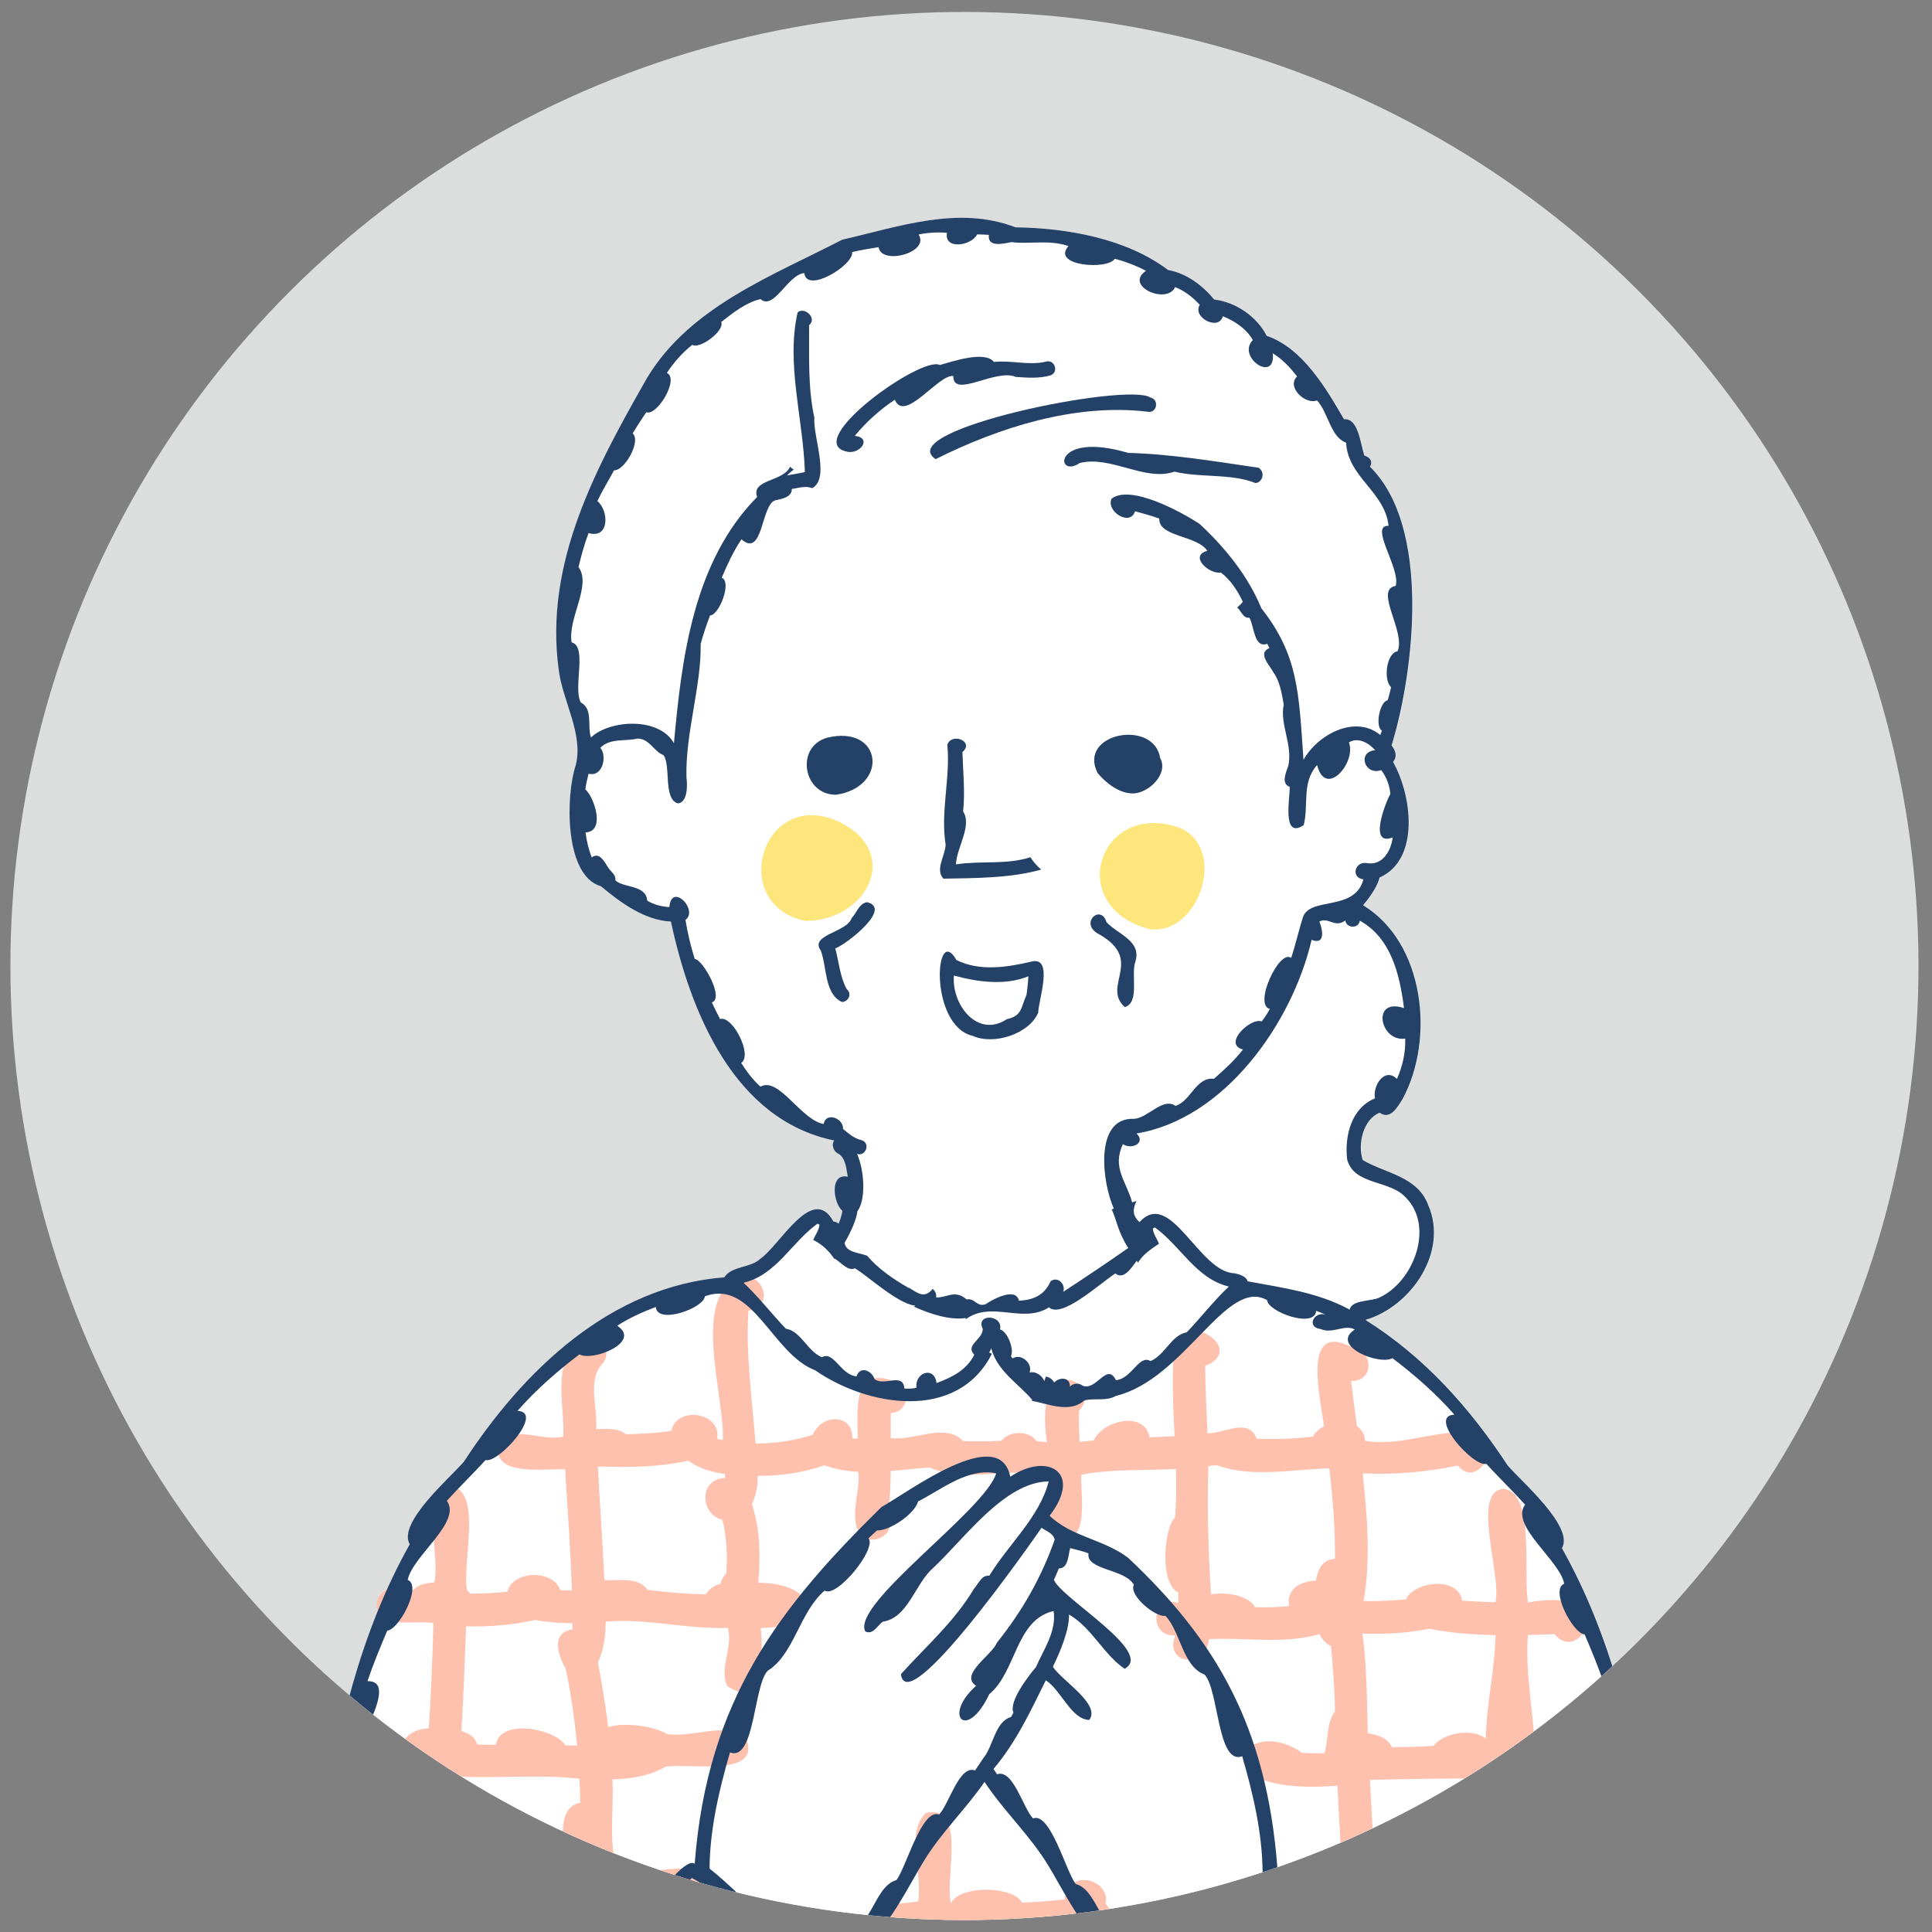 <?xml version="1.0" encoding="UTF-8"?>
<svg id="_レイヤー_2" data-name=" レイヤー 2" xmlns="http://www.w3.org/2000/svg" xmlns:xlink="http://www.w3.org/1999/xlink" viewBox="0 0 350 350">
  <rect x="0" y="0" width="350" height="350" fill="#808080" stroke="none"/>
  <defs>
    <style>
      .cls-1 {
        fill: #fde67c;
      }

      .cls-1, .cls-2, .cls-3, .cls-4, .cls-5, .cls-6 {
        stroke-width: 0px;
      }

      .cls-7, .cls-6 {
        fill: #dcdddd;
      }

      .cls-2 {
        fill: #244267;
      }

      .cls-3 {
        fill: none;
      }

      .cls-4 {
        fill: #fec1ae;
      }

      .cls-5 {
        fill: #fff;
      }

      .cls-8 {
        clip-path: url(#clippath);
      }
    </style>
    <clipPath id="clippath">
      <circle class="cls-6" cx="174.72" cy="175" r="172.83" transform="translate(-72.57 174.8) rotate(-45)"/>
    </clipPath>
  </defs>
  <circle class="cls-7" cx="174.72" cy="175" r="172.83" transform="translate(-72.57 174.8) rotate(-45)"/>
  <g class="cls-8">
    <circle class="cls-3" cx="185.69" cy="175" r="172.83" transform="translate(-69.36 182.56) rotate(-45)"/>
    <g>
      <path class="cls-5" d="m57.37,349.39c.05,9.57.39,19.57,2.07,29.22h237.82c3.03-9.27,2.61-18.96,2.65-28.53,2.74-2.28-.21-14-.93-17.41-2.8-18.08-6.89-36.05-15.97-52.2,2.28-3.84-7.32-12.07-9.79-14.95-6.85-10.41-15.03-19.65-25.8-26.41,8.26-2.4,15.08-12.33,11.38-20.79-1.92-5.22-7.74-5.73-11.87-8.17-.97-2.86.1-7.41,3.07-8.57,1.91,1.41,3.31-1.12,4.17-2.52,5.84-10.82,4-28.27-7.18-35.07,1.55-1.77,2.76-3.82,2.98-5.01,7.45-3.29,5.81-15.11,2.46-20.93.81-1.05.45-2.1-.27-3,4.18-13.71,7.11-39.71-3.92-50.5.62-.99-.09-1.77-1.02-2.02-.79-2.57-1.14-6.81-3.68-6.58-3.31-5.69-7.49-12.87-14-15.11-1.81-3.52-5.59-6.1-9.51-6.58-2.16-2.58-4.99-4.73-8.36-5.35-7.57-5.71-18.25-7.59-27.64-7.73-10.36-4-21.13-.1-31.39,2.24-12.63,6.54-27.49,12.09-35.3,24.94-9.3,16.31-18.7,33.56-16.07,52.93.67,5.64,4.53,11.67,3.09,17.34-1.82,5.35-2.13,20.02,4.56,21.92,3.58,2.98,7.87,6.16,12.68,6.4,3.54,16.48,11.48,35.94,29.58,39.66-.54.68-.16,1.97.7,2.36,1.39.77,1.49,2.77,1.76,4.2-3.34-.72-2.65,4.81-.96,6.19-.15.8-.38,1.58-.7,2.32-.28-.25-.6-.37-.93-.38-3.76-6.97-9.73,4.35-13.25,6.74-1.75,1.69-5.25,1.28-6.52,3.36-20.65,1.6-36.47,16.95-47.19,33.41-2.48,2.88-12.08,11.11-9.8,14.95-1.51,2.68-2.87,5.42-4.12,8.19-.09.04-.19.06-.28.1-1.49.67-1.91,2.41-1.39,3.78-5.2,12.82-8.07,26.43-10.19,40.13-.44,2.09-1.72,7.31-2.01,11.56-.37.67-.36,1.45-.04,2.2.06,1.68.37,3.03,1.12,3.65Z"/>
      <g>
        <path class="cls-1" d="m208.28,168.33c8.92,1.17,14.21-14.57,5.45-18.36-14.67-5.15-21.01,14.32-5.45,18.36Z"/>
        <path class="cls-1" d="m145.91,166.84c11.01-.01,17.68-12.23,6.09-17.98-13.96-6.38-20.25,15.05-6.09,17.98Z"/>
        <path class="cls-4" d="m62.11,348.23c4.93.35,9.71-1.2,14.61-.68.05,2.92.28,6.17,2.55,7.92.28,3.25.45,6.53.35,9.79-3.08.9-2.35,4.52-2.11,6.97-1,.11-1.95.38-2.71,1.03-.73.02-1.46.05-2.18.02-2.23-3.27-6.62-.34-9.79-.49-2.86.44-3.18,4.86-.41,5.7.51.05,1.01.08,1.52.12h167.73c4.9-.58,9.83-.05,14.78-.28,0,.09.01.18.02.28h5.94c-.02-.21-.03-.41-.05-.62,7.35-1.06,14.49-2.04,21.92-1.2.05.6.05,1.21.08,1.82h6.02c-.03-.55-.05-1.1-.11-1.65,4.13.26,23.97.85,15.47-6.83-5.28.02-10.61,1.6-16.09.91-1.74-7.3.81-14.71.34-22.21,5.07.42,10.21-.35,15.25-.97,6.56,6.9,9.54-9.32-3.9-5.47-3.85.6-7.78.79-11.66.44-1.38-6.94-1.26-13.8-1.34-20.85,3.83-.26,7.66-.63,11.48-1.13,2.62,2.29,6.44-1.54,5.04-4.35-3.67-4.21-11.74.26-16.85-.43-.32-6.65-1.73-13.21-1.22-19.87,1.62-.04,3.24-.09,4.86-.16,4.58,5.9,12.44-8.86-4.82-5.74-.97-4.62,1.38-20.17-4.48-20.55-5.93.29-.25,15.82-1.44,20.51-2.02-.06-4.04-.14-6.05-.29-.66-4.46-8.62-3.54-10.19-.23-2.54.22-5.09.39-7.64.28,1.33-7.63.64-15.46-.16-23.11,5.77.28,11.56-.23,17.21-1.41,3.32,3.94,7.52-2.49,4.37-5.39-6.28-2.17-14.2,2.25-21.16.89-.08-1.23-.65-2.09-1.48-2.63-.36-2.73-.72-5.46-1.05-8.2,4.53.06,3.92-5.91-.18-6.26-8.96-4.43-5.2,9.92-4.74,14.5-.86.45-1.59,1.07-2.02,1.84-3.37.43-6.77.49-10.16.39-1.42-3.93-5.98-.92-8.91-.98-.17-4.07-.41-8.14-.42-12.21,7.78-3.06-4.13-10.58-5.62-3.33-.45,5.33-.18,10.69.07,16.05-1.51.09-3.02.16-4.52.21-.94-4.94-8.54-3.01-10.1.55-.86.11-1.72.21-2.58.28-.09-1.88-.15-3.77-.1-5.65,4.82-5.12-8.47-11.69-5.82,5.69-.63-.04-1.26-.09-1.89-.17-1.34-1.99-4.91-1.92-6.36-.08-2.34.15-4.59.13-6.96.06-3.11-3.41-8.95.03-13.09-.54,0-1.52,0-3.04.02-4.55,3.6-.07,3.76-5.57.19-5.87-7.23-2.57-6.2,5.78-6.18,10.51-.32,0-.65,0-.97-.01.11-4.65-5.66-4.46-7.14-.7-3.31,1.08-6.87,1.63-10.41,1.6-.6-8-1.81-16.05-1.28-24.08,4.49-.38,3.1-6.78-1.16-5.97-9.6,2.49-3.04,21.83-3.49,29.43-.35-.07-.7-.13-1.04-.21.93-4.81-7.32-6.08-8.26-1.48-2.7.45-5.42.57-8.29.64-1.43-1.25-3.61-.94-5.38-.94.4-3.84-1.73-9.07,1.3-11.96,2.19-3.12-2.33-6.47-4.74-3.53.12-.16.26-.3.41-.43-5.04,4.06-2.62,11.64-2.89,17.27-3.71.99-9.04-2.21-11.61,1.15-1.75,6.27,8.14,4.6,11.94,4.8.44,7.3,1,14.61,1.21,21.91-.7.02-1.4.01-2.09-.02-1.23-3.76-8.62-3.67-9.57.28-2.24.23-4.49.33-6.75.35-.13-.22-.34-.43-.57-.62-1-4.6,3.1-18.85-3.4-18.86-5.06,2.02-1.4,12.73-2.54,17.45-1.63.08-3.1.51-3.74,1.33-1.73.22-3.44-.74-5.08.09-2.31,1.05-2.09,4.67.31,5.45,2.7.73,5.6.11,8.35.46-.16,6.36-.41,12.72-.83,19.08-1.74.1-3.35.62-4.36,2.08-1.59-.05-3.23-.04-4.75-.59-6.87-5.01-10.61,8.27,7.39,6.5-.07,3.08-1.11,7.6,2.29,8.94.21,3,.36,6,.47,9-1.58-.04-3.12.19-4.48.96-2.77-1.41-8.6-2.23-8.49,2.3-2.36.33-4.67-.26-7.02-.28-5.99,1.33-.99,8.19,3.35,6.25Zm211.36,12.62c-3.87,1.22-3.05,6.57-3.12,9.85-.45-.02-.9-.04-1.36-.05-1.84-3.68-10.77-1.74-12.9.97-1.44.2-2.88.35-4.33.48-1.3-7.64-2.27-15.13-2.66-22.91,8.28-.89,16.67,1.16,24.88-1.02.09,4.24-.14,8.47-.52,12.69Zm-1.05-38.58c.12,2.71.19,5.42.14,8.13-2.92,1-4.37,7.98-3.3,12.62-2.23.26-4.48.29-6.72.31-.9-3.66-8.48-2.97-10.06-.23-1.18.08-2.36.12-3.54.14.08-6.92-.37-13.86-.77-20.8,8.07-.18,16.17-.34,24.26-.17Zm-13.48-27.2c3.95.77,7.97,1.07,12,1.15-.16,6.39-1.61,12.26-1.79,18.74-2.39-2-7.83-.99-9.42,1.32-2.61.16-4.92.24-7.6.21-.6-1.43-2.36-2.25-4.35-2.48-.16-6.02-.16-12.06-.94-18.06,4.06.14,8.13-.11,12.1-.88Zm-73.98,78.84c-2.92.07-5.84.13-8.76.08-.26-2.16-2.1-2.85-4-3.08-.46-6.48.33-12.96.14-19.45,6.77-.9,13.52-.77,20.32-1.41.2,7.28,1.1,14.51,1.5,21.78-3.03.13-7.21-.8-9.2,2.08Zm58.98-13.47c-1.79,2.75-1.4,6.08-1.69,9.35-4.02-1.07-8.97-.94-12.89.68-.65-7.63-1.6-15.27-1.65-22.87.42-.22.73-.49.98-.78,2.33,4.57,9.92,1.7,14.22,2.34.1.1.19.2.29.27.4,3.66.61,7.34.74,11.01Zm-25.03-94.85c.49-.06.99-.1,1.48-.16,6.41,2.34,13.76.74,20.43.58.63,5.44,1.07,10.91,1.02,16.39-2.29.09-3.13,1.97-3.44,3.95-2.85.09-5.41,1.53-4.87,4.62-2.06.18-4.15.27-6.22.17-.87-1.91-4.93-2.84-7.92-2.31-.49-7.77-.75-15.44-.48-23.24Zm-109.9.09c5.23.17,10.56.08,15.68-1.06,1.95,1.43,4.29,2.04,6.64,2.42,0,.24.02.48.02.72-4.7.06-4.65,6.52-.47,7.57.76,3.18.95,6.49.68,9.75-.48.42-.81,1.06-1.02,1.8-1.14.35-2.1.96-2.7,1.97-3.53-.12-7.04-.36-10.54-.84-1.64-2.41-5.26-1.6-7.8-1.76-.35-6.84-.82-13.67-1.19-20.51.23-.02.47-.04.7-.06Zm.71,28.09c7.92-.59,13.67,1.31,22.15,1.16.95,3.58-1.63,7.29-.14,10.47,5.87,4.29,6.72-5.5,6.08-10.46,12.52-.28,9.86-8.38-.45-8.18.42-4.78.37-9.64-1.14-14.28.79-1.63,1.03-3.36,1.06-5.11,4.11,0,8.22-.56,12.08-1.92,1.93.74,4,1.07,6.13,1.18.43,3.55-1.64,7.75.15,11.12,2.3,2.79,7.02.14,5.25-3.23.33-2.67.45-5.35.48-8.04,2.4-.19,4.79-.48,7.04-.62,6.62,2.92,14.55-.22,21.56,1.38,1.02,3.53-2.14,9.63,1.57,11.56,6.14,1.16,4.11-7.97,4.36-11.64,5.71-1.11,11.36-.71,17.13-1.04.07,2.91.07,5.82-.15,8.73-2.17,2.27-2.74,12.21.6,13.67,0,.62-.01,1.24-.02,1.85-4.85-1.42-5.52,6.19-.53,5.9-2.19,5.37,5.7,6.09,6.08.67,6.68-.34,13.44.99,20.03-.9.43.91,1.08,1.67,2.08,2.15.36,3.93.7,7.88.72,11.84-1.59,2.15-1.15,5.12-1.91,7.58-1.34.04-2.67,0-4.01-.05-10.99-7.63-19.6,8.08,6.37,5.92.22,5.38.67,10.75.79,16.13-.97.41-1.52,1.42-1.76,2.64-1.37.13-2.64.49-3.43,1.12-2.79.36-6.54-1.42-8.69.9-12.13-15.92-5.57,24.08-5.62,28.89-.91-.01-1.82-.04-2.73-.09-1.77-3.6-19.58-7.3-18.07-.02-.7-.73-1.66-.9-2.64-.97-.4-7.16-1.3-14.3-1.53-21.47,2.06-1.1,3.55-4.12,1.65-5.73,1.13-4.14-6.62-6.78-7.39-.78-2.57.26-5.15.52-7.74.57-1.5-3.01-11.25-3.23-12.85.12-1.2-4.39,2.99-17.85-4.52-16.38-3.87,3.73-.53,11.04-1.43,16.05-1.67.18-3.33.48-5.01.46-3.81.32-3.52,5.97.31,5.92,1.35.82,3.19.72,4.76.76,0,2.37,0,4.74-.03,7.12-2.51,3.72-1.94,8.61-2.61,13.1-.92.52-1.64,1.3-1.93,2.51-1.41.04-2.82.1-4.23.07-1.25-4.49-7.34-2.73-11.04-3.4-.68-4.96-1.62-9.67-2.51-13.51,2.67-3.76-4.63-7.58-6.28-3.31.02,6.22,2.74,12.46,3.06,18.87-.17.28-.32.59-.43.95-2.68.1-5.35.16-8.02.18-.88-3.79-12.11-2.64-13.88,0-2.13.17-4.27.28-6.41.34-.33-1.55-.73-3.09-1.21-4.6,2.63-8.02,2.9-16.49,1.92-24.83,1.54-.04,3.07-.09,4.61-.14,1.18,2.26,4.4,1.88,5.47-.3,4.01.74,6.76-4.76,2.28-6.16-4.35-.12-8.82.9-13.27.7-1.73-5.55-.64-11.13-.93-16.84,3.36-.09,6.66-.58,9.55-2.26,4.12-.84,18.09,2.2,14.48-5.56-3.93-2.5-9.57.29-14.11-.37-2-1.29-7.29-2.28-10.69-1.28-.48-3.94-1.14-7.86-1.86-11.73,1.1-2.27,1.37-4.81,1.42-7.35Zm-2.91,51.46c.91,7.49.87,15.1-1.44,22.36-.85.75-1.45,2.14-1.63,3.55-3.37-.02-7.1.15-8.61,3.33-2.46.07-4.93.06-7.39-.02-.38-1.26-1.29-1.82-2.38-2.06.31-8.32-.15-16.81-.73-25.14,7.43.76,15.07.3,22.16-2.01Zm-22.36-50.61c4.19.13,8.43-.26,12.5-1.14,2.22.41,4.48.57,6.74.58,0,.38.01.76,0,1.13-3.96.54-2.58,4.77-1.21,7.08.96,4.62,1.63,9.3,2.06,14-.71-.04-1.43-.05-2.14-.11-1.85-3.02-11.88-4.91-12.55-.08-1.13.02-2.26-.02-3.39-.06-.39-1.33-1.59-2.08-2.87-2.42.39-6.32.6-12.64.84-18.99Zm20.52,27.61c.07,1.45.13,2.9.16,4.35-5.04.73-3.43,11.23.69,12.26,0,.05.02.1.03.15-2.66-.58-7.61,0-8.4,2.28-.27.03-.53.06-.79.08-.67-3.79-8.32-3.38-11.95-2.15-.28-5.79-.59-11.57-1.11-17.34,7.13.31,14.28-.43,21.37.37Z"/>
      </g>
      <g>
        <path class="cls-2" d="m153.41,81.82c2.42.56,4.65-2.51,1.44-2.86,2.08-2.53,4.54-4.73,7.26-6.55,1.77,4.31,7.95-4.69,10.59-4.29-.08,4.17,7.71-1.43,11.32.16,2.1.15,4.21.31,6.27-.27,1.62-.57.76-3.02-.86-2.48-3.1.72-6.26-.31-9.38.04-1.63-2.11-7.55-.06-9.79.55-3.32-1.76-25.15,13.91-16.84,15.7Z"/>
        <path class="cls-2" d="m169.5,83.18c11.32-5.68,25.25-10.18,38.43-8.59,1.66.32,2.13-2.22.48-2.57-4.1-2.83-46.95,5.89-38.91,11.15Z"/>
        <path class="cls-2" d="m204.43,82.06c-13.89-4.12-13.23,4.82-8.83,1.82,5.66-1.41,11.9,3.43,17.15,1.56,4.79,1.16,10.19.28,14.67,2.06,1.14,0,1.95-1.81.61-2.76-7.62-1.11-15.93-2.5-23.6-2.69Z"/>
        <path class="cls-2" d="m151.53,143.97c9.6-1.49,8.3-12.78-1.72-10.32-5.81,1.68-4.31,10.45,1.72,10.32Z"/>
        <path class="cls-2" d="m170.9,159.18c5.71-.11,12.14-.07,17.73-1.65-.76-.64-1.43-1.39-1.96-2.24-4.29,1.41-9.02.6-13.49,1.3.11-3.04,2.97-6.97,1.3-9.6.37-3.59-.02-7.16-.13-10.75,2.25-1.9-1.96-3.64-2.74-1.31.6,5.91-1.26,12.07-.3,18.11-.07,1.94-1.95,4.5-.4,6.14Z"/>
        <path class="cls-2" d="m186.86,174.2c-4.36,1.03-9.38,1.83-13.6-.29-3.9-6.88-5.03,11.9,2.97,13.75,3.83,1.72,10.19-.34,11.85-4.2.03-2.21,2.89-10.27-1.22-9.26Zm-.9,6.03c-1.05,2.36-.75,3.75-3.59,4.42-5.36,3.51-10.02-2.78-9.56-7.92,4.31,1.18,9.28,1.85,13.49.14-.06,1.12-.19,2.26-.33,3.36Z"/>
        <path class="cls-2" d="m157.05,163.44c-1.42.25-1.87,1.95-2.77,2.89-.87,2.61-7.65,2.99-5.6,5.85,1.14,2.93.64,7.91,3.86,9.34,1.07,0,1.92-1.45.85-2.33-1.22-2.24-1.41-4.92-2.07-7.37,2-.74,10.47-7.31,5.73-8.38Z"/>
        <path class="cls-2" d="m200.45,167.05c-.97-3.26-4.78-.01-1.73,1.98,8.91,4.79.72,9.46,5.04,13.42,2.79-.87,1.05-5.85,1.93-8.25,1.15-3.77-3.17-4.91-5.23-7.14Z"/>
        <path class="cls-2" d="m250.18,357.02c.26-3.56.6-7.1.93-10.62h-3.66c.32,2.65,1.07,5.72.42,7.42-.24.13-.4.3-.52.49-3.6-2.22-13.66-17.85-15.94-15.96-1.97-25.76-11.27-41.29-27-56.11-4.44-3.4-10.25-3.79-14.26-7.65,6.09-7.94-.46-11.56-7.13-7.06-1.94-9.77-18.56,2.86-23.33,5.48-18.47,18.12-31.59,34.93-33.84,64.65-2.2-1.96-12.39,13.79-15.95,15.96-.12-.19-.27-.37-.52-.49-.84-2.22.67-6.73.54-9.62h-3.98c.39,4.25.82,8.51,1.13,12.81-2.22,3.01-4.08,6.76-8.12,8.33-3.54,12.26,24.83-22.73,26.37-24.44,7.68,3.95,13.47,12.82,21.21,18.03-1.54,1.76.47,3.8,2.18,1.95,1.13,2.93-5.63,11.93-9.33,18.41h4.13c-.13-.17-.29-.33-.52-.47,2.01-5.62,11.27-14.37,7.52-19.88,2.23-3.32,4.4-4.11,6.6-7.08,2.61.39,8.52-11.31,10.11-13.79,3.19-5.32,7.62-9.47,11.14-14.57,3.58,5.42,8.28,9.7,11.62,15.27,1.59,2.48,7.51,14.18,10.11,13.79,2.2,2.97,4.37,3.76,6.6,7.08-3.7,5.41,5.26,14.03,7.43,19.65h3.31c-3.77-6.42-10.03-14.93-8.93-17.71,1.72,1.86,3.73-.2,2.18-1.95,7.74-5.21,13.53-14.09,21.22-18.03,1.38,1.54,29.94,36.73,26.36,24.44-4.05-1.57-5.9-5.32-8.12-8.34Zm-72.01-38.56c-.52.75-1,1.53-1.53,2.27-2.88-1.05-4.72,6.15-6.52,8-3.15-1.25-6.04,9.86-7.75,11.88-3.19.87-4.08,5.98-6.68,8.16-1.46-.41-2.12,1.46-2.94,2.33-1.3,2.04-2.78,3.68-4.62,5.08-7.11-5.18-12.87-12.26-19.59-17.68.06-7.14,1.71-14.15,3.7-21.03,4.52,1.72,4.25-12.11,6.84-14.8,4.8-2.99,5.73-10.58,10.31-14.52,2.15,1.45,9.5-7.55,7.95-9.48.55-.51.95-.89,1.54-1.41,2.3.07,6.84-3,7.44-5.26,4.35-2.22,9.02-6.13,14.15-5.1-1.94,6.64-26.29,23.65-23.72,28.64,1.4.71,2.19-1.05,3.16-1.75,4.57-.68,5.83-6.76,9-9.61,5.69-5.25,13.03-15.75,21.07-15.8-1.68,6.5-7.31,11.4-10.75,17.07-1.43-.16-1.98,1.5-2.79,2.38-3.59,6-8.69,10.42-13.24,15.47,1.14,8.38,23.44-23.59,25.49-26.53.94.69,2.07.94,2.38,2.15-2.42,6.86-5.88,12.95-10.48,18.68-.89,2.26-6.87,5.79-3.76,7.8-6.16,5.48-1.69,10.1,2.38,1.53,4.94-4.1,4.74-13.47,11.66-15.08.57,3.68-1.88,7.09-3.2,10.16-1.32,1.54-4.99,6.31-4.07,8.24-.14.27-.29.53-.44.8-2.94.85-3.19,5.31-5.07,7.52.02-.03.05-.07.08-.11Zm30.97,38.42c-1.83-1.4-3.32-3.05-4.62-5.08-.82-.87-1.48-2.74-2.94-2.33-2.6-2.18-3.49-7.3-6.68-8.16-1.71-2.01-4.59-13.14-7.75-11.88-1.8-1.85-3.63-9.04-6.52-8-.23-.32-.44-.64-.65-.96,4.04-4.76,6.71-10.46,9.48-16.07,2.81,1.82,4.61,7.11,7.87,7.18,2.15-2.85-5.04-7.15-6.59-9.64,1.44-2.93,2.99-6.76,2.92-9.46,4.13,2.41,6.31,7.29,10.07,9.83,5.54-2.93-11.53-12.81-12.8-16.11.31-.68.61-1.37.9-2.07,1.72.03,1.68-2.43,2.05-3.68,1.12.32,2.31.54,3.31.96-.48,3.06,6.59,2.76,8.22,5.69-.98,1.9,3.96,5.96,5.71,5.62,2.77,2.86,3.08,9.11,7.09,10.64,2.59,2.69,2.31,16.51,6.83,14.8,1.98,6.88,3.64,13.89,3.69,21.03-6.71,5.43-12.48,12.49-19.59,17.68Z"/>
        <path class="cls-2" d="m59.44,378.61h5.08c.47-4.17-.66-10.5-3.42-7.3-.47-2.56-.75-4.89-.98-7.54,3.3.78,3.9-15.12.41-14.53,1.36-1.52,3.15-13.09-.79-11.43.34-1.79.72-3.58,1.14-5.36,2.12-.01,4.69-9.63,1.81-9.8-.54-3.49,10.46-18.23,3.88-18.09,1.05-3.11,2.31-6.14,3.59-9.16,2.13-.15,6.34-8.13,3.7-9.19.85-4.32,9.86-10.48,7.09-14.32,2.28-2.53,4.73-4.88,7.02-7.39,2.26.69,10.75-8.71,5.78-8.91,3.33-3.79,7.15-7.15,11.22-10.23,2.48,1.34,11.35-2.28,6.83-5.19,2.2-1.4,4.57-2.48,7.01-3.4.21,3.27,8.73.22,8.88-1.93,8.67-3.21,12.17,10.43,19.95,13.38,9.49,6.6,25.76,9.39,32.05-2.96-.17-.07-.32-.16-.49-.24.13-.22.26-.47.37-.77,1.06,4.15,4.93,6.39,7.45,9.38-.04.04-.08.09-.12.14,2.99.53,6.84,2.32,9.54-.07,2-.49,3.88.21,5.73-.82,12.48-3.08,20.02-21.56,27.38-17.34.14,2.13,8.67,5.2,8.88,1.93.7.26,1.39.54,2.07.83-2.31-1.12-4.06,2.12-1.26,2.46,2.11.97,4.41-.93,6.19.1-4.51,2.91,4.34,6.53,6.83,5.19,4.07,3.09,7.89,6.44,11.22,10.23-4.96.2,3.5,9.59,5.78,8.91,2.29,2.51,4.74,4.86,7.02,7.39-2.77,3.83,6.24,10,7.09,14.32-2.64,1.04,1.57,9.05,3.7,9.19,1.29,3.02,2.54,6.05,3.59,9.16-6.58-.14,4.42,14.59,3.88,18.09-2.88.17-.31,9.79,1.81,9.8.42,1.78.8,3.56,1.14,5.36-2.89-1.18-2.18,3.3-2.23,4.95.14,2.23.08,4.61,1.44,6.48-3.5-.59-2.9,15.31.41,14.53-.23,2.64-.51,4.98-.98,7.54-2.62-3.03-3.76,2.49-3.47,6.61h4.55c3.03-9.28,2.61-18.96,2.65-28.53,2.74-2.28-.21-14-.93-17.41-2.8-18.08-6.89-36.05-15.97-52.2,2.28-3.84-7.32-12.07-9.8-14.95-6.85-10.41-15.03-19.65-25.8-26.41,8.26-2.4,15.08-12.33,11.38-20.79-1.92-5.22-7.74-5.73-11.87-8.17-.97-2.86.1-7.41,3.07-8.57,1.91,1.41,3.31-1.12,4.17-2.52,5.84-10.82,4-28.27-7.18-35.07,1.54-1.77,2.76-3.82,2.98-5.01,7.45-3.29,5.81-15.11,2.46-20.93.81-1.05.45-2.1-.27-3,4.18-13.71,7.11-39.71-3.92-50.5.62-.99-.09-1.77-1.02-2.02-.79-2.57-1.14-6.81-3.68-6.58-3.31-5.69-7.49-12.87-14-15.11-1.81-3.52-5.59-6.1-9.51-6.58-2.15-2.58-4.99-4.73-8.36-5.35-7.57-5.71-18.25-7.59-27.64-7.73-10.36-4-21.13-.1-31.39,2.24-12.63,6.54-27.5,12.09-35.3,24.94-9.3,16.31-18.7,33.56-16.07,52.93.67,5.64,4.53,11.67,3.09,17.34-1.82,5.35-2.13,20.02,4.56,21.92,3.58,2.98,7.87,6.16,12.68,6.4,3.54,16.48,11.48,35.94,29.58,39.66-.54.68-.16,1.97.7,2.36,1.39.77,1.49,2.77,1.76,4.2-3.34-.72-2.65,4.81-.96,6.19-.15.8-.38,1.58-.7,2.32-.28-.25-.6-.36-.93-.38-3.76-6.97-9.73,4.35-13.25,6.74-1.75,1.69-5.25,1.28-6.52,3.36-20.65,1.6-36.47,16.95-47.19,33.41-2.48,2.88-12.08,11.11-9.8,14.95-9.08,16.15-13.18,34.11-15.97,52.2-.72,3.41-3.66,15.13-.93,17.41.05,9.57.39,19.57,2.07,29.22Zm194.92-195.98c-6.01-2.02-4.38,6.2.21,5.52.09,2.5-.49,5.02-1.5,7.31-2.26-2.23-4.44,1.3-3.98,3.52-4.26,1.74-5.56,6.79-5.03,11.13,1.33,4.68,7.79,3.6,10.66,6.88,5.18,5.31,1.33,15.22-4.8,18.06-1.35.72-5.08.39-5.41,2.2-5.8-3.15-12.1-3.93-18.49-5.13-.27-.92-1.47-1.26-2.37-1.46-6.45-.14-11.58-15.52-17.22-9.25-1.27-1.24-1.28-2.25-.55-3.83-.2.06-.59.17-.78.24-1.1-3.94-3.66-6.24-1.68-10.55,1.53,1.06,4.27-.2,2.47-1.93,15.97-2.63,28.21-20,31.72-35.08,2.5,1.01,2.04-1.84,1.4-3.32,1.68-.86,2.79,1.24,4.7-.18.23,1.45,2.46,1.5,2.63.03,5.71,3.14,7.25,9.86,8.01,15.85Zm-99.03,36.8c1.57-2.11,1.28-7.31-.06-10.39,1.57.55,2.53-2.02.75-2.51-1.28-.28-2.32-1.2-3.3-2.02.14-1.89-3.08-3.17-3.51-.89-4.07-.69-8.13-8.65-11.44-6.76-1.39-1.23-2.51-2.75-3.5-4.31,2.15-1.34-1.56-8.66-3.82-7.94-.53-.98-1-2-1.5-3.01,2.33-.67-1.59-7.77-3.1-7.88-.71-2.31-1.28-4.67-1.67-7.06,2.42-1.85-2.56-6.88-2.92-2.33-1.41-.09-2.82-.43-4.01-1.17-.21-2.95-4.39-2.26-5.77-3.69.15-1.03-.94-1.64-1.4-2.45-.61-.99-1.53-2.72-2.88-1.69-.56-1.44-.94-2.99-1.12-4.53,3.64-.14,1.61-6.32-.04-7.81.14-.95.34-1.9.59-2.83,2.5.68,3.43-3.1,2.13-4.7,1.8-1.8,4.57-1.12,6.74-1.66,2.19.02,2.95,2.36,4.69,2.99,1.39,1.81-.09,7.95,2.6,8.75,1.8-.1,1.76-3.37,1.57-4.69-.22-8.02,2.72-16.63,2.57-24.18.47-1.75,1.05-3.48,1.7-5.17,1.66-.04,4-6.09,2.12-6.85,1.02-2.4,2.12-4.79,3.57-6.95,3.91,3.43,3.54-6.09,6.05-7.04,1.17-.27,3.09-.54,3.07-2.07,1.28-.21,2.51-.62,3.71-.16,3.26-1.8.11-9.27.38-12.75-1.2-5.51-.92-11.16-.95-16.78,1.49-1.2-.74-3.36-2.07-2.34-2.16,9.28,1.02,19.43,1.3,28.96-.78.19-1.98.37-3.25.61.39-.37.79-.73,1.22-1.06-.23-.16-.45-.33-.66-.52-1.23,2.77-7.1,2.25-5.96,5.48-11.53,11.7-13.65,29.02-15.07,44.61-2.67-4.78-11.6-4.28-15.03-1.04-.72-2.05.45-5.12-1.85-6.35-1.44-2.71,1.25-10.14-1.65-10.88-.77-4.28,3.68-10.34,1.24-13.65.51-2.09,1.07-4.13,1.82-6.15,3.86,1.11,3.68-4.09,1.6-5.8.9-1.91,2.02-3.71,3.02-5.57,1.92.1,4.95-5.28,3.37-6.69.79-1.3,1.61-2.58,2.47-3.83,1.94.75,6.04-6.05,3.73-7.13,1.28-1.91,2.8-3.67,4.61-5.08,1.36.85,5.94-2.59,5.23-4.13,2.12-1.65,4.45-3.54,7.12-4.15,2.45,2.1,4.92-4.43,7.93-4.72.44,3.82,9.03-1.5,8.67-3.8,1.58-.38,3.18-.64,4.79-.89.52,3.34,9.37.97,7.25-2.3,1.69-.34,3.43-.45,5.14-.3-.54,3.19,4.55,2.3,5.46.28.67.01,1.4.03,2.13.09-.26,2.3,2.47,1.62,4.11,1.31,2.99.43,6.82-.5,10.31.72-3.21,3.63,7.2,4.37,8.39,2.29,1.86.49,3.89,1.25,5.65,2.2-4.04,2.73,3.81,6.21,5.28,2.94,1.73.67,3.22,1.85,4.47,3.22-1.42,2.25,3.44,4.81,4.18,2.06,2.13.85,4.24,2.24,5.43,4.31-3,3.13,4.19,7.9,3.61,2.41,1.8,1.1,3.08,2.5,4.41,4.18-1.99,1.91,1.49,5.18,3.6,4.35,2.07,2.17,2.39,6.59,5.28,7.66.3,6.22,7.05,8.91,7.69,15.06-3.6-.16,2.23,7.78,1.29,10.88-3.98.65,1.89,8.35.34,11.84-2.06.33-2.59,5.26-1.17,6.51-.18.8-.38,1.59-.62,2.37-1.43.22-2.34,4.79-1.04,5.5-.09.27-.2.53-.3.79-4.53-3.74-11.36-.09-13.91,4.5-.86-12.09-.87-18.87-7.64-27.46-2.4-5.88-6.64-11.07-11.22-15.31-3.38-2.2-12.47-7.16-15.91-4.54-1.05,2.27,3.36,5.12,4.25,2.28,1.48.39,2.96.81,4.4,1.33-.18,3.34,6.88,3.01,8.69,5.84-3.37.9.34,4.32,2.48,3.93,1.79,1.41,3,3.28,3.96,5.3-.3.39-.66.72-1.03,1.04.75.59,1.09,2.03,2.21,1.84.91,1.49.79,5.6,3.25,4.73.13.26.27.52.4.78-2.23.85,0,3.08.66,4.32,1.24,1.72,1.57,3.89,1.92,5.94-.76,3.49,1.68,7.34.82,11.08-.37,1.12-1.39,3.22.26,3.79.08,1.86-1.48,9.62,2.54,6.94.94-3.66-.43-7.68,2.43-10.89,1.49,6.11,7.16-.41,5.76-4.1,1.66-1.02,3.65.12,4.75,1.43-3.29.23-1.95,4.65,1.1,3.6.95,1.22,1.5,2.74,1.66,4.28-.95,1.76-4.01,9.64.43,7.9-.36,2.6-1.95,5.25-4.86,4.63-2.11-.17-2.7,2.71-.45,2.97-1.61,6-9.89,2.99-11.01,7.02-.76,2.38-1.28,4.83-2.08,7.2-2.22-1.6-6.86,8.6-3.87,9.25-.42.79-.9,1.57-1.47,2.27-2.02-.76-7.14,4.13-3.39,5.09-1.55,1.98-3.36,3.64-5.26,5.3-3.27-.36-4.18,4.06-6.97,4.91-2.31-1.6-4.93,2.16-7.49,2.35-7.37-.34-5.75,11.78-3.67,16.26-.1.03-.29.11-.39.15.95,2.05,1.08,3.99,2.99,6.99-3.62,2.54-7.83,5.36-11.78,7.94.52-1.36-1.01-2.9-2.28-1.91-1.1,2.44-2.98,3.39-5.74,3.51-.55-2.52-4.75-.25-6.01.63-1.64.6-1.94-1.14-3.47-.86-2.15-1.85-3.55-.26-5.52-.36.09-.62-.16-1.14-.62-1.55-1.53,1.82-2.62.81-4.35-.23.01.02.02.06.03.08-2.87-1.63-5.57-3.51-7.56-5.85-1.58-.61-3.84-.57-4.08-2.35,1.31-2.25,2.21-4.47,2.31-5.72Zm-7.25,2.24c.12.07.25.12.37.19-.05.98-.78,1.88-1.12,2.77,1.55.76,2.86,1.97,3.8,3.42.01-.01.02-.03.03-.05,1,.46,2.39,2.39,3.71,1.77,2.05,1.13,7.74,6.45,10.92,6.76l-.19.2c3.02,1.37,6.55,2.46,9.33,2.04.02.07.04.14.06.2,4.73-3.41,10.25.91,15.04-2.13,2.3,2.11,9.28-4.37,12.02-6.14,1.5,1.17,2.76-.8,3.88-2.29.08.11.15.22.23.33.93-1.54,2.4-2.48,3.8-3.43-.34-.88-1.06-1.79-1.11-2.76.12-.07.25-.12.36-.19,4.72,3.39,7.46,9.3,13.41,10.71-2.81,2.64-5.04,5.59-7.67,8.33-2.7.39-3.88,4.07-6.52,5.17-2.15-1.24-3.28,3.13-6.26,3.47-1.63-3.32-3.47,1.9-5.99,1.02-.7-.61-1.83-.48-2.37.16.14-1.67-1.78-1.86-2.83-.78-.36-.61-.94-1-1.53-1.05-.07.28-.17.54-.27.81-.37-1.03-1.63-1.87-2.66-1.54.62-1.67-1.52-3.56-3.09-2.57-.1-.14-.2-.28-.29-.42.63-1.19-.63-4.51-1.97-4.82.59-2.76-4.54-2.94-3.13-.09-.07,1.99-3.25,2.91-1.54,4.66-1.39,2.8-4.03,4.08-6.84,5.14-.39-3.18-3.98-1.91-3.63.82-.7.23-1.47.2-2.2.16-.19-2.99-3.72-.32-5.41-1.72-.51-1.57-2.65-2.42-3.26-.47-3-.37-4.09-4.7-6.27-3.47-2.63-1.1-3.82-4.77-6.52-5.17-2.62-2.74-4.86-5.68-7.67-8.33,5.95-1.4,8.68-7.32,13.41-10.71Z"/>
        <path class="cls-2" d="m253.58,185.21c.09.08.17.19.25.28-.27-.04-.41-.32-.59-.5.15.07.28.17.4.29-.02-.03-.04-.05-.06-.07Z"/>
        <path class="cls-2" d="m241.72,136.58c-.13.43-.32.84-.51,1.26,0-.48.22-.9.51-1.26Z"/>
        <path class="cls-2" d="m193.5,251.86c-.02.12-.04.24-.02.38-.15,0-.31.01-.47.02.18-.11.37-.24.49-.4Z"/>
        <path class="cls-2" d="m189.73,289.22c-.1,0-.19,0-.3.02.05-.09.09-.17.13-.26.05.08.11.16.17.24Z"/>
        <path class="cls-2" d="m198.85,140.06c1.54,1.85,4.07,3.8,6.59,3.67,2.76-.16,6.28-3.58,4.74-6.39-1.09-7.12-15.04-4.6-11.33,2.73Z"/>
      </g>
    </g>
  </g>
</svg>